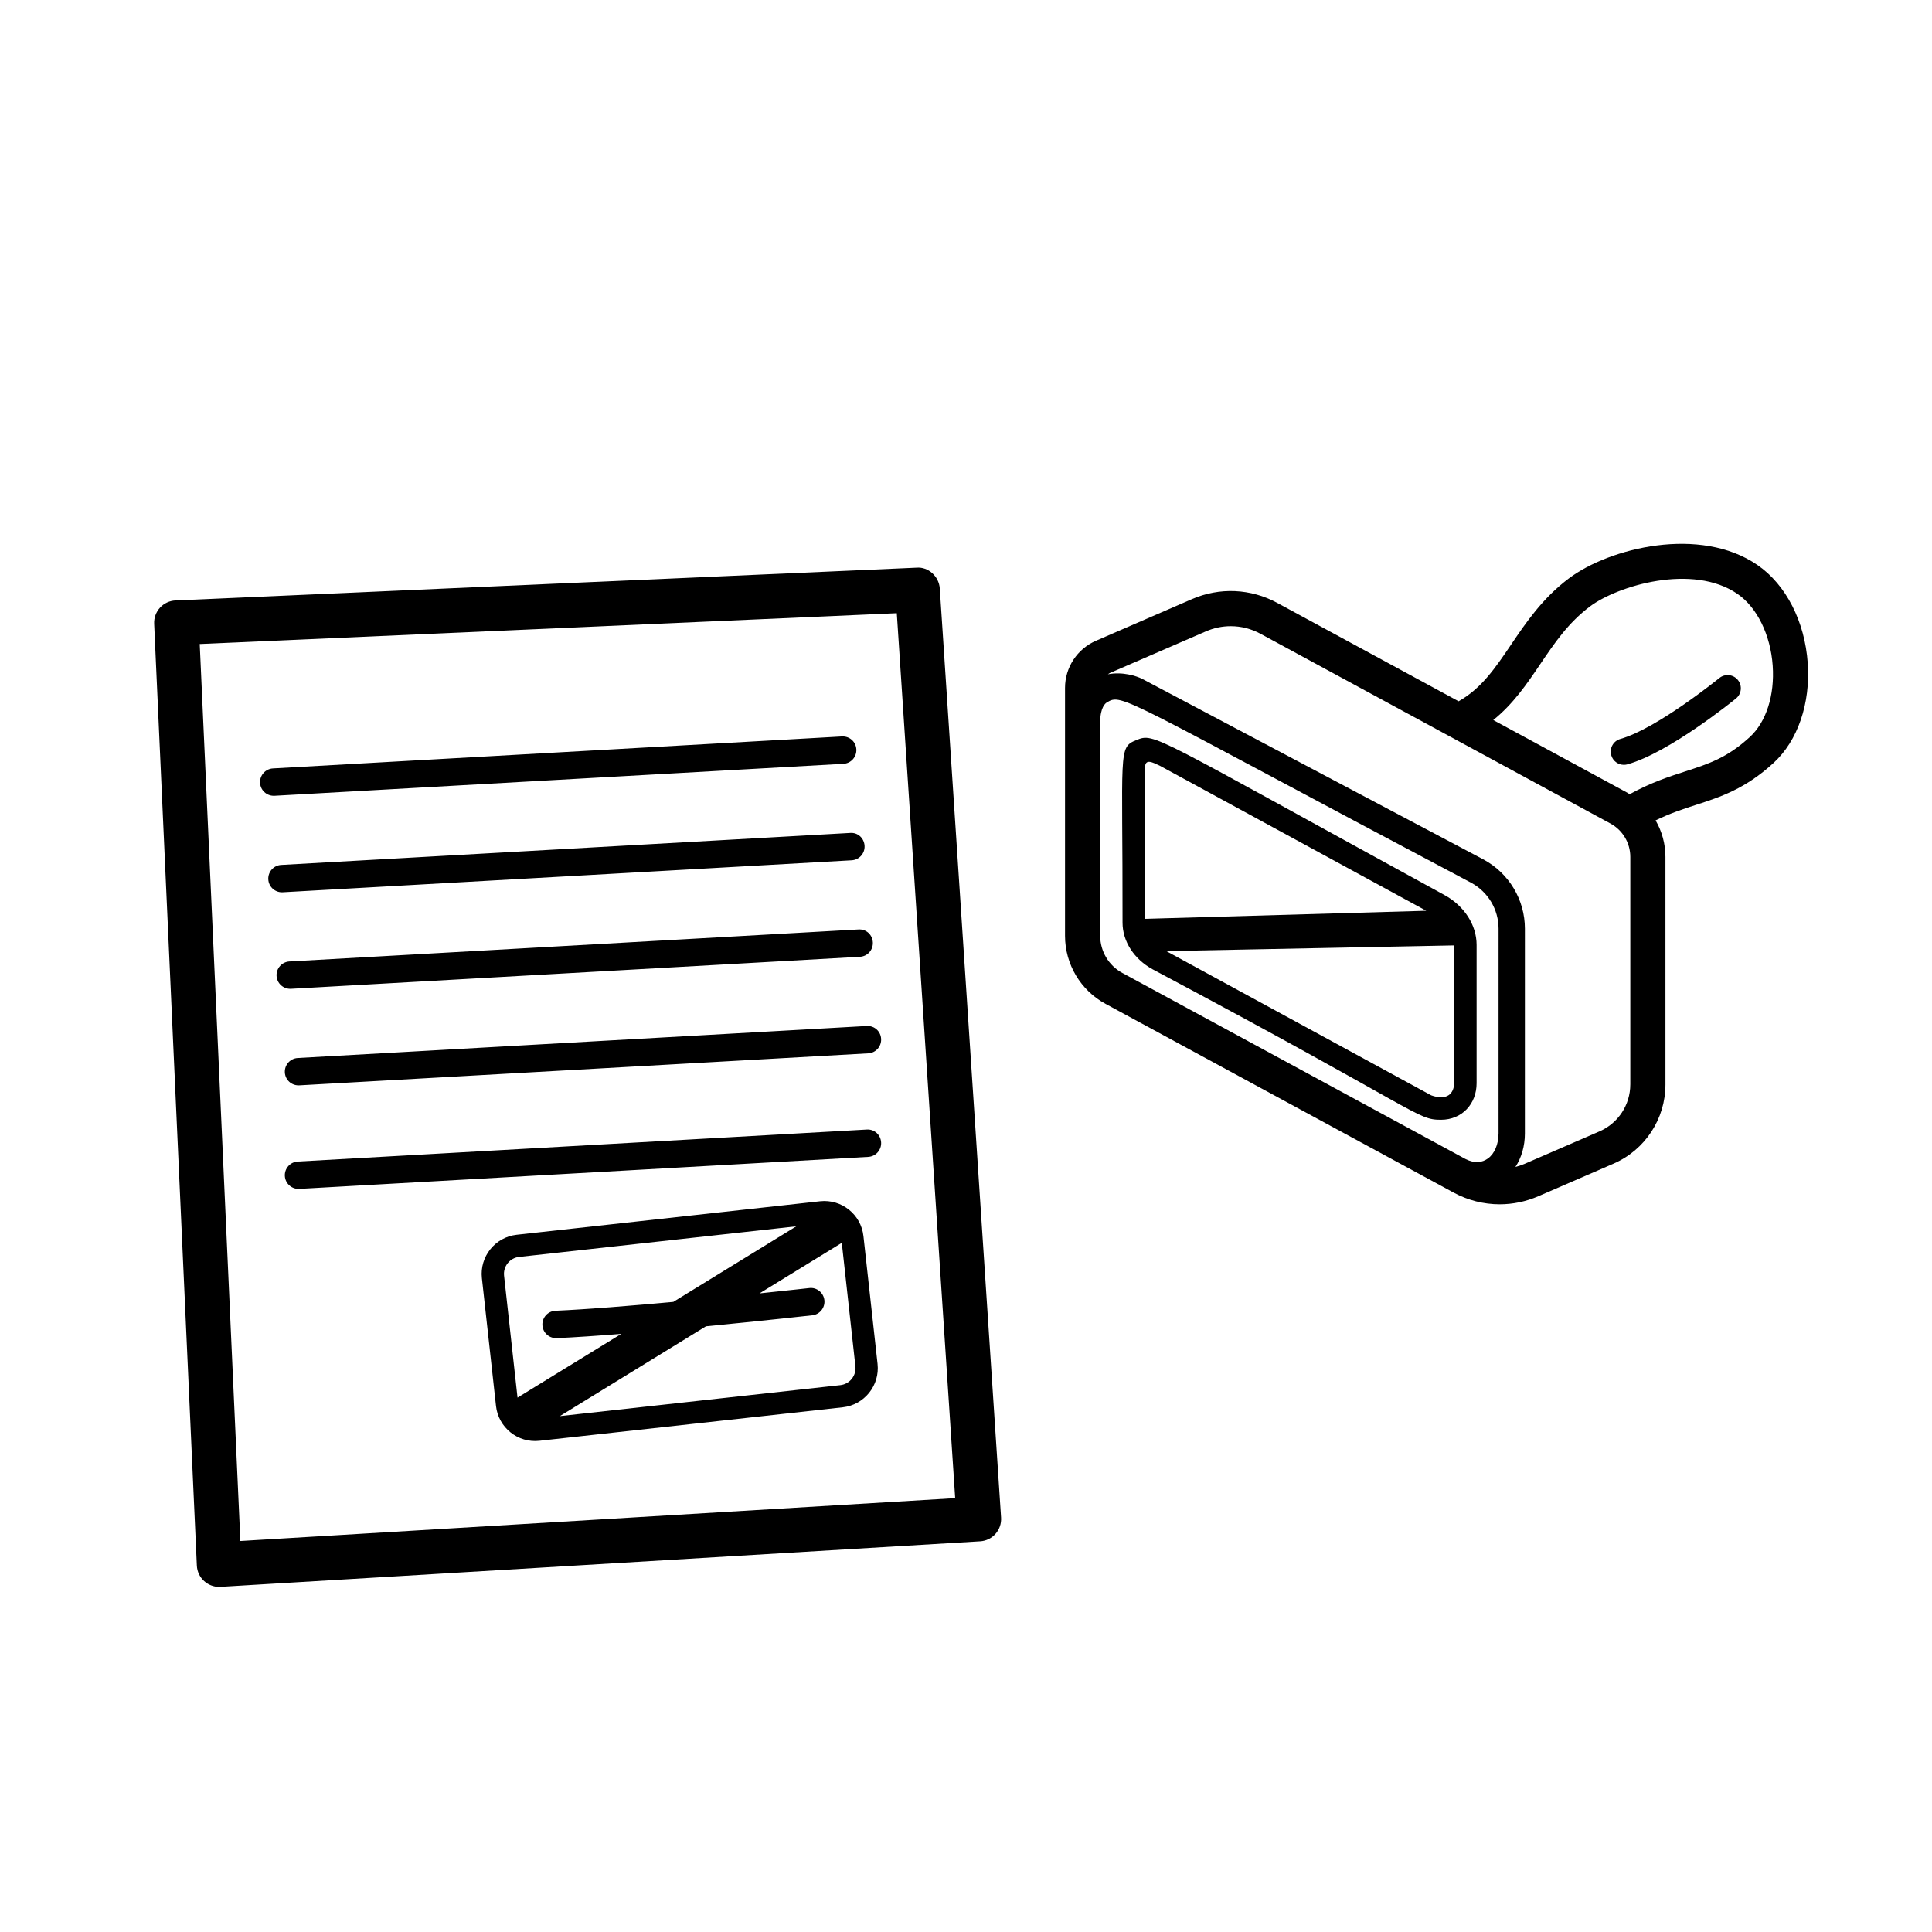 <?xml version="1.0" encoding="UTF-8"?>
<!-- Uploaded to: ICON Repo, www.iconrepo.com, Generator: ICON Repo Mixer Tools -->
<svg fill="#000000" width="800px" height="800px" version="1.1" viewBox="144 144 512 512" xmlns="http://www.w3.org/2000/svg">
 <g>
  <path d="m526.75 381.17c-77.828-42.562-76.676-43.02-81.586-41.047-4.941 1.988-3.613 2.684-3.68 48.402 0 4.938 3.055 9.672 7.969 12.348 71.496 38.008 69.859 39.875 76.422 39.875 5.566 0 9.438-4.195 9.438-9.684v-36.652c0.004-5.285-3.281-10.363-8.562-13.242zm-79.305 6.336v-40.078c0.016-2.527 2.023-1.387 4.016-0.453l70.508 38.387zm81.906 43.566c0 1.375-0.52 2.523-1.422 3.148-1.062 0.742-2.711 0.75-4.644 0.055l-70.211-38.223 76.164-1.508c0.023 0 0.047-0.012 0.07-0.012 0.016 0.191 0.047 0.379 0.047 0.57z"/>
  <path d="m623.07 319.76c-0.77-11.074-5.75-20.801-13.316-26.016-15.195-10.473-39.195-4.566-49.977 3.527-7.027 5.269-11.465 11.84-15.375 17.633-4.16 6.16-7.836 11.543-13.852 14.941l-48.074-26.074c-7.031-3.812-15.277-4.176-22.609-0.992l-25.414 11.023c-4.988 2.16-8.211 7.074-8.211 12.508v65.68c0 7.535 4.117 14.449 10.742 18.043l92.176 49.984c3.84 2.086 8.047 3.133 12.27 3.133 3.477 0 6.961-0.711 10.262-2.144l19.902-8.625c8.363-3.629 13.766-11.863 13.766-20.98l-0.004-60.305c0-3.473-0.938-6.793-2.609-9.688 3.871-1.883 7.34-3.019 10.73-4.117 6.398-2.07 13.023-4.211 20.539-11.113 6.414-5.883 9.793-15.762 9.055-26.418zm-81.945 124.65c0 2.832-1.074 5.356-2.805 6.594-1.484 1.062-3.422 1.422-5.941 0.152l-90.953-49.316c-3.617-1.961-5.863-5.738-5.863-9.855v-56.586c0-4.016 1.43-5.055 1.77-5.25 4.141-2.516 3.481-1.457 96.555 47.801 4.469 2.422 7.246 7.082 7.246 12.172l-0.004 54.289zm34.918-13.02c0 5.402-3.203 10.281-8.156 12.434l-19.902 8.629c-0.777 0.336-1.578 0.59-2.379 0.801 1.598-2.457 2.504-5.535 2.504-8.844l0.004-54.285c0-7.648-4.176-14.664-10.934-18.328l-90.555-47.926c-1.445-0.707-5.106-1.93-9.02-1.18 0.188-0.117 0.352-0.258 0.559-0.348l25.414-11.023c2.121-0.922 4.359-1.375 6.59-1.375 2.711 0 5.406 0.676 7.875 2.012l92.734 50.285c3.25 1.762 5.269 5.152 5.269 8.848v60.301zm31.676-92.074c-6.019 5.527-10.914 7.109-17.109 9.113-4.309 1.395-9.113 2.953-14.738 6.047-0.227-0.137-0.43-0.293-0.66-0.418l-35.484-19.242c5.246-4.211 8.871-9.512 12.383-14.711 3.844-5.688 7.477-11.062 13.25-15.395 7.34-5.5 27.234-11.488 39.105-3.309 5.18 3.566 8.746 10.852 9.316 19 0.547 7.859-1.719 14.926-6.062 18.914z"/>
  <path d="m599.64 323.69c-0.16 0.133-16.52 13.406-26.227 16.137-1.859 0.523-2.938 2.449-2.418 4.309 0.434 1.543 1.832 2.551 3.359 2.551 0.312 0 0.629-0.039 0.945-0.133 11.105-3.125 28.035-16.867 28.754-17.445 1.492-1.219 1.719-3.414 0.5-4.914-1.219-1.496-3.414-1.723-4.914-0.504z"/>
  <path d="m216.75 354.89 150.77-8.473c2-0.109 3.531-1.824 3.422-3.828-0.109-2-1.777-3.527-3.828-3.422l-150.77 8.473c-2 0.109-3.531 1.824-3.422 3.828 0.105 1.934 1.707 3.426 3.621 3.426 0.074 0.004 0.137 0.004 0.207-0.004z"/>
  <path d="m218.93 380.46 150.77-8.473c2-0.109 3.531-1.824 3.422-3.824s-1.742-3.594-3.828-3.422l-150.77 8.477c-2 0.109-3.531 1.824-3.422 3.824 0.105 1.934 1.707 3.426 3.621 3.426 0.07 0 0.137 0 0.207-0.008z"/>
  <path d="m221.12 406.04 150.77-8.48c2-0.109 3.531-1.824 3.422-3.824-0.109-2-1.715-3.562-3.828-3.422l-150.77 8.48c-2 0.109-3.531 1.824-3.422 3.824 0.105 1.934 1.707 3.426 3.621 3.426 0.066 0.008 0.137 0.008 0.207-0.004z"/>
  <path d="m373.68 415.9-150.77 8.48c-2 0.109-3.531 1.824-3.422 3.824 0.105 1.934 1.707 3.426 3.621 3.426 0.07 0 0.137 0 0.207-0.004l150.77-8.48c2-0.109 3.531-1.824 3.422-3.824-0.109-2.008-1.762-3.543-3.828-3.422z"/>
  <path d="m373.68 443.34-150.77 8.48c-2 0.109-3.531 1.824-3.422 3.824 0.105 1.934 1.707 3.426 3.621 3.426 0.07 0 0.137 0 0.207-0.004l150.77-8.48c2-0.109 3.531-1.824 3.422-3.824-0.109-2-1.762-3.566-3.828-3.422z"/>
  <path d="m386.91 294.44-196.41 8.684c-1.566 0.07-3.043 0.754-4.102 1.914-1.059 1.16-1.613 2.691-1.543 4.258l11.312 249.6c0.07 1.582 0.777 3.066 1.949 4.121 1.09 0.977 2.492 1.523 3.949 1.523 0.117 0 0.238-0.004 0.352-0.012l201.34-12.066c1.57-0.09 3.039-0.812 4.074-1.988 1.043-1.18 1.566-2.727 1.465-4.297l-16.242-246.22c-0.211-3.215-3.062-5.785-6.148-5.516zm-179.21 257.94-10.77-237.71 184.73-8.168 15.473 234.52z"/>
  <path d="m372.82 471.56c-0.629-5.707-5.789-9.844-11.504-9.211l-80.395 8.879c-5.715 0.629-9.844 5.789-9.215 11.496l3.742 33.891c0.629 5.707 5.789 9.844 11.504 9.211l80.395-8.879c5.707-0.629 9.844-5.789 9.215-11.496zm-91.672 42.828-3.566-32.312c-0.273-2.473 1.516-4.707 3.988-4.977l73.457-8.113-32.586 20.027c-11.215 1.031-22.832 1.98-31.234 2.352-2.004 0.09-3.559 1.789-3.465 3.793 0.086 1.945 1.691 3.465 3.621 3.465h0.168c4.871-0.215 10.82-0.629 17.121-1.133zm85.551-3.309-74.336 8.207 38.723-23.801c15.219-1.477 27.938-2.891 28.18-2.918 1.988-0.223 3.426-2.016 3.203-4.012-0.223-1.988-2.039-3.457-4.012-3.203-0.152 0.016-5.453 0.605-13.176 1.41l21.801-13.395 3.613 32.734c0.266 2.469-1.52 4.703-3.996 4.977z"/>
 </g>
</svg>